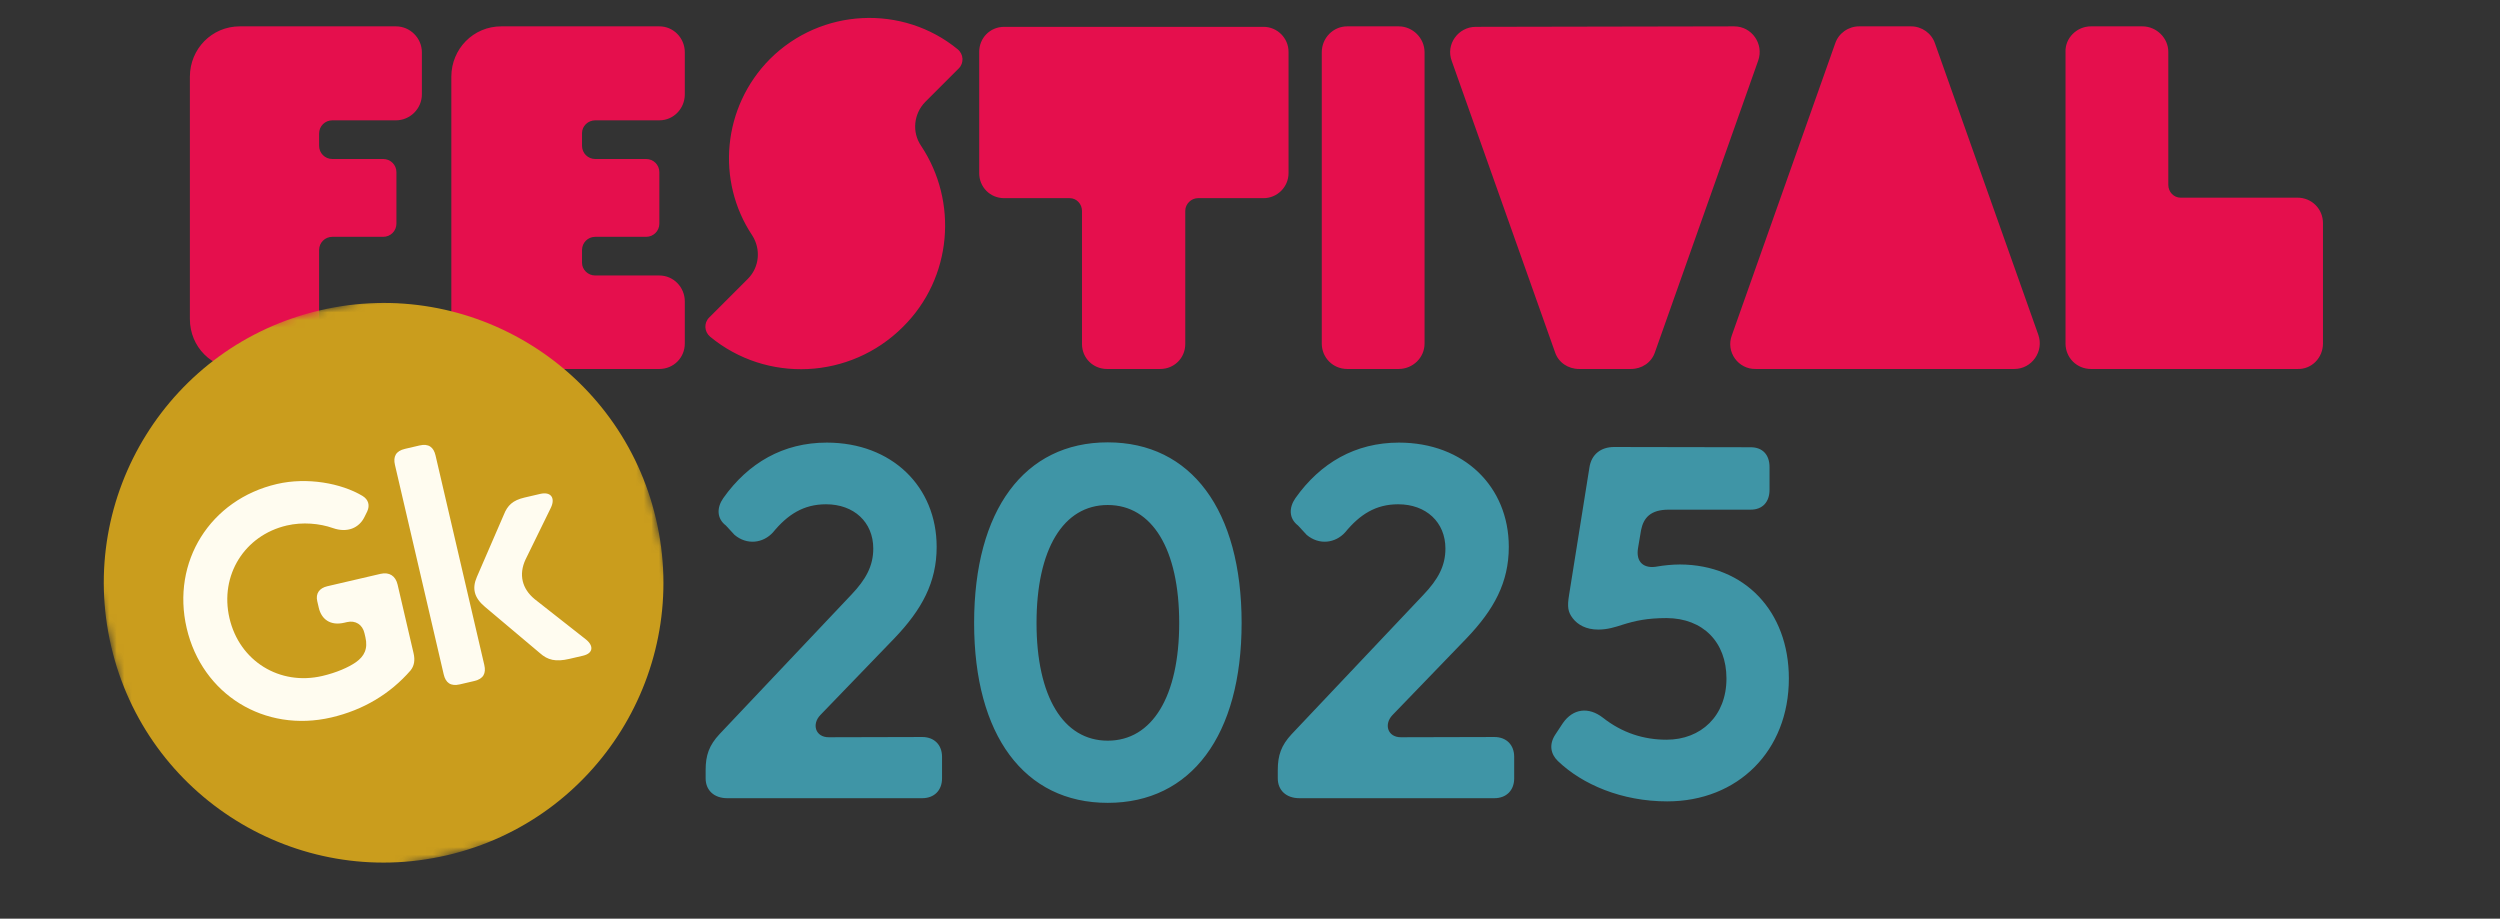 <svg width="332" height="122" viewBox="0 0 332 122" fill="none" xmlns="http://www.w3.org/2000/svg">
<rect x="0" y="0" width="332" height="122" fill="#333333" stroke="none"/>
<path d="M42.376 34.96V42.37C42.376 46.075 39.451 49 35.746 49H31.846C28.141 49 25.216 46.075 25.216 42.37V10.195C25.216 6.49 28.141 3.5 31.846 3.5H52.581C54.466 3.5 56.026 5.06 56.026 6.945V12.535C56.026 14.42 54.466 15.98 52.581 15.98H44.131C43.156 15.98 42.376 16.76 42.376 17.735V19.36C42.376 20.335 43.156 21.115 44.131 21.115H50.891C51.866 21.115 52.646 21.895 52.646 22.87V29.695C52.646 30.67 51.866 31.45 50.891 31.45H44.131C43.156 31.45 42.376 32.23 42.376 33.205V34.96ZM77.292 33.205V34.895C77.292 35.805 78.072 36.585 79.047 36.585H87.562C89.447 36.585 90.942 38.145 90.942 40.03V45.62C90.942 47.505 89.447 49 87.562 49H66.567C62.862 49 59.937 46.075 59.937 42.37V10.195C59.937 6.49 62.862 3.5 66.567 3.5H87.562C89.447 3.5 90.942 5.06 90.942 6.945V12.535C90.942 14.42 89.447 15.98 87.562 15.98H79.047C78.072 15.98 77.292 16.76 77.292 17.67V19.36C77.292 20.335 78.072 21.115 79.047 21.115H85.807C86.782 21.115 87.562 21.895 87.562 22.87V29.695C87.562 30.67 86.782 31.45 85.807 31.45H79.047C78.072 31.45 77.292 32.23 77.292 33.205ZM127.322 9.09L122.837 13.575C121.342 15.135 121.082 17.54 122.317 19.36C127.257 26.77 126.477 36.91 119.912 43.41C112.892 50.43 101.777 50.885 94.302 44.71C93.522 44.06 93.457 42.89 94.172 42.175L99.307 37.04C100.867 35.48 101.062 33.075 99.892 31.255C95.082 24.04 95.927 14.225 102.232 7.855C109.057 1.03 119.912 0.575 127.192 6.555C127.972 7.205 128.037 8.375 127.322 9.09ZM133.353 3.565H167.803C169.623 3.565 171.118 5.06 171.118 6.88V23C171.118 24.82 169.623 26.315 167.803 26.315H159.093C158.183 26.315 157.403 27.095 157.403 28.005V45.685C157.403 47.57 155.908 49 154.088 49H147.003C145.183 49 143.688 47.57 143.688 45.685V28.005C143.688 27.095 142.973 26.315 142.063 26.315H133.353C131.468 26.315 130.038 24.82 130.038 23V6.88C130.038 5.06 131.468 3.565 133.353 3.565ZM185.736 49H178.911C177.026 49 175.531 47.505 175.531 45.62V6.945C175.531 5.06 177.026 3.5 178.911 3.5H185.736C187.621 3.5 189.181 5.06 189.181 6.945V45.62C189.181 47.505 187.621 49 185.736 49ZM233.488 8.05L219.773 46.79C219.318 48.155 218.018 49 216.588 49H209.698C208.268 49 206.968 48.155 206.513 46.79L192.798 8.115C191.953 5.905 193.643 3.565 195.983 3.565L230.303 3.5C232.643 3.5 234.268 5.84 233.488 8.05ZM229.995 44.515L243.71 5.775C244.165 4.41 245.465 3.5 246.895 3.5H253.785C255.215 3.5 256.515 4.41 256.97 5.775L270.685 44.45C271.465 46.66 269.84 49 267.5 49H233.18C230.84 49.065 229.15 46.725 229.995 44.515ZM274.301 6.88C274.236 5.06 275.796 3.5 277.681 3.5H284.506C286.391 3.5 287.951 5.06 287.951 6.88V24.56C287.951 25.47 288.666 26.25 289.576 26.25H305.111C306.996 26.25 308.491 27.745 308.491 29.63V45.62C308.491 47.505 306.996 49.065 305.111 49H277.681C275.796 49 274.301 47.505 274.301 45.62V6.88Z" fill="#E50F4D"/>
<path d="M96.568 106C94.845 106 93.708 104.96 93.708 103.367V102.262C93.708 100.312 94.163 98.98 95.56 97.485L113.045 78.993C114.995 76.945 115.97 75.157 115.97 72.85C115.97 69.34 113.403 66.968 109.698 66.968C106.708 66.968 104.595 68.332 102.645 70.705C101.345 72.135 99.2 72.427 97.543 71.03L96.405 69.795C95.17 68.853 95.17 67.422 96.048 66.155C99.363 61.475 104.01 58.778 109.795 58.778C118.44 58.778 124.388 64.627 124.388 72.623C124.388 77.335 122.438 80.942 118.765 84.778L108.95 94.95C107.78 96.153 108.268 97.907 110.055 97.907L122.47 97.875C124.063 97.875 125.103 98.915 125.103 100.507V103.367C125.103 104.96 124.063 106 122.47 106H96.568ZM147.108 106.618C136.026 106.618 129.363 97.647 129.363 82.73C129.363 67.748 136.026 58.745 147.108 58.745C158.191 58.745 164.886 67.748 164.886 82.73C164.886 97.647 158.191 106.618 147.108 106.618ZM137.651 82.73C137.651 92.48 141.193 98.362 147.108 98.362C153.023 98.362 156.598 92.48 156.598 82.73C156.598 72.948 153.023 67.065 147.108 67.065C141.193 67.065 137.651 72.948 137.651 82.73ZM172.549 106C170.827 106 169.689 104.96 169.689 103.367V102.262C169.689 100.312 170.144 98.98 171.542 97.485L189.027 78.993C190.977 76.945 191.952 75.157 191.952 72.85C191.952 69.34 189.384 66.968 185.679 66.968C182.689 66.968 180.577 68.332 178.627 70.705C177.327 72.135 175.182 72.427 173.524 71.03L172.387 69.795C171.152 68.853 171.152 67.422 172.029 66.155C175.344 61.475 179.992 58.778 185.777 58.778C194.422 58.778 200.369 64.627 200.369 72.623C200.369 77.335 198.419 80.942 194.747 84.778L184.932 94.95C183.762 96.153 184.249 97.907 186.037 97.907L198.452 97.875C200.044 97.875 201.084 98.915 201.084 100.507V103.367C201.084 104.96 200.044 106 198.452 106H172.549ZM221.409 106.423C215.364 106.423 210.131 104.18 206.881 101.06C205.906 100.117 205.679 98.817 206.589 97.485L207.531 96.055C208.896 94.073 210.976 93.845 212.861 95.308C215.461 97.355 218.321 98.233 221.311 98.233C225.894 98.233 229.274 95.08 229.274 90.108C229.274 85.265 226.154 82.112 221.344 82.08C218.744 82.08 217.151 82.438 215.494 82.957C214.486 83.282 213.479 83.608 212.244 83.608C210.619 83.608 209.514 82.957 208.864 82.112C208.214 81.267 208.116 80.585 208.376 78.993L211.074 62.093C211.334 60.337 212.601 59.362 214.356 59.362L232.491 59.395C234.084 59.395 234.994 60.403 234.994 62.028V65.05C234.994 66.642 234.084 67.683 232.491 67.683H221.604C219.199 67.683 218.256 68.755 217.931 70.412L217.541 72.72C217.184 74.703 218.354 75.58 220.141 75.222C220.889 75.093 222.059 74.963 223.099 74.963C231.679 74.995 237.561 81.17 237.561 90.108C237.561 99.728 230.769 106.423 221.409 106.423Z" fill="#3F95A6"/>
<mask id="mask0_2001_266" style="mask-type:luminance" maskUnits="userSpaceOnUse" x="6" y="32" width="90" height="90">
<path d="M78.708 32.785L6.336 49.629L23.18 122L95.551 105.156L78.708 32.785Z" fill="white"/>
</mask>
<g mask="url(#mask0_2001_266)">
<path d="M59.366 113.578C79.351 108.927 91.781 88.956 87.129 68.971C82.478 48.986 62.507 36.555 42.522 41.207C22.537 45.858 10.107 65.829 14.758 85.814C19.409 105.799 39.381 118.229 59.366 113.578Z" fill="#CA9D1D"/>
<path d="M64.405 80.589L71.692 86.727C72.729 87.66 73.79 87.924 75.62 87.498L77.43 87.076C78.776 86.763 78.882 85.784 77.816 84.922L71 79.564C69.324 78.181 68.867 76.312 69.781 74.323L73.165 67.41C73.772 66.116 73.153 65.26 71.741 65.589L69.659 66.074C68.101 66.436 67.393 67.112 66.906 68.357L63.326 76.623C62.661 78.154 62.97 79.391 64.405 80.589ZM64.315 88.309L57.839 60.483C57.584 59.389 56.932 58.874 55.711 59.159L53.774 59.61C52.553 59.894 52.195 60.644 52.449 61.737L58.926 89.564C59.18 90.657 59.832 91.172 61.053 90.888L62.991 90.437C64.212 90.153 64.57 89.403 64.315 88.309ZM43.994 95.28C48.246 94.29 51.809 92.152 54.521 89.035C55.002 88.434 55.141 87.692 54.921 86.746L52.8 77.632C52.531 76.475 51.696 75.938 50.539 76.207L43.467 77.853C42.393 78.103 41.898 78.839 42.129 79.829L42.334 80.713C42.687 82.228 43.852 83.133 45.725 82.697L46.083 82.614C47.199 82.354 48.133 82.935 48.397 84.072L48.525 84.62C48.882 86.157 48.382 87.161 47.238 87.959C46.283 88.625 44.674 89.333 42.8 89.769C37.138 91.087 31.802 87.803 30.474 82.097C29.147 76.392 32.484 71.09 38.082 69.787C40.165 69.302 42.453 69.503 44.22 70.132C46.127 70.798 47.7 70.12 48.419 68.623L48.766 67.921C49.135 67.126 48.953 66.346 48.128 65.85C45.319 64.173 40.798 63.339 36.778 64.275C27.916 66.337 22.738 74.597 24.791 83.418C26.844 92.238 35.132 97.343 43.994 95.28Z" fill="#FFFCF0"/>
</g>
</svg>
